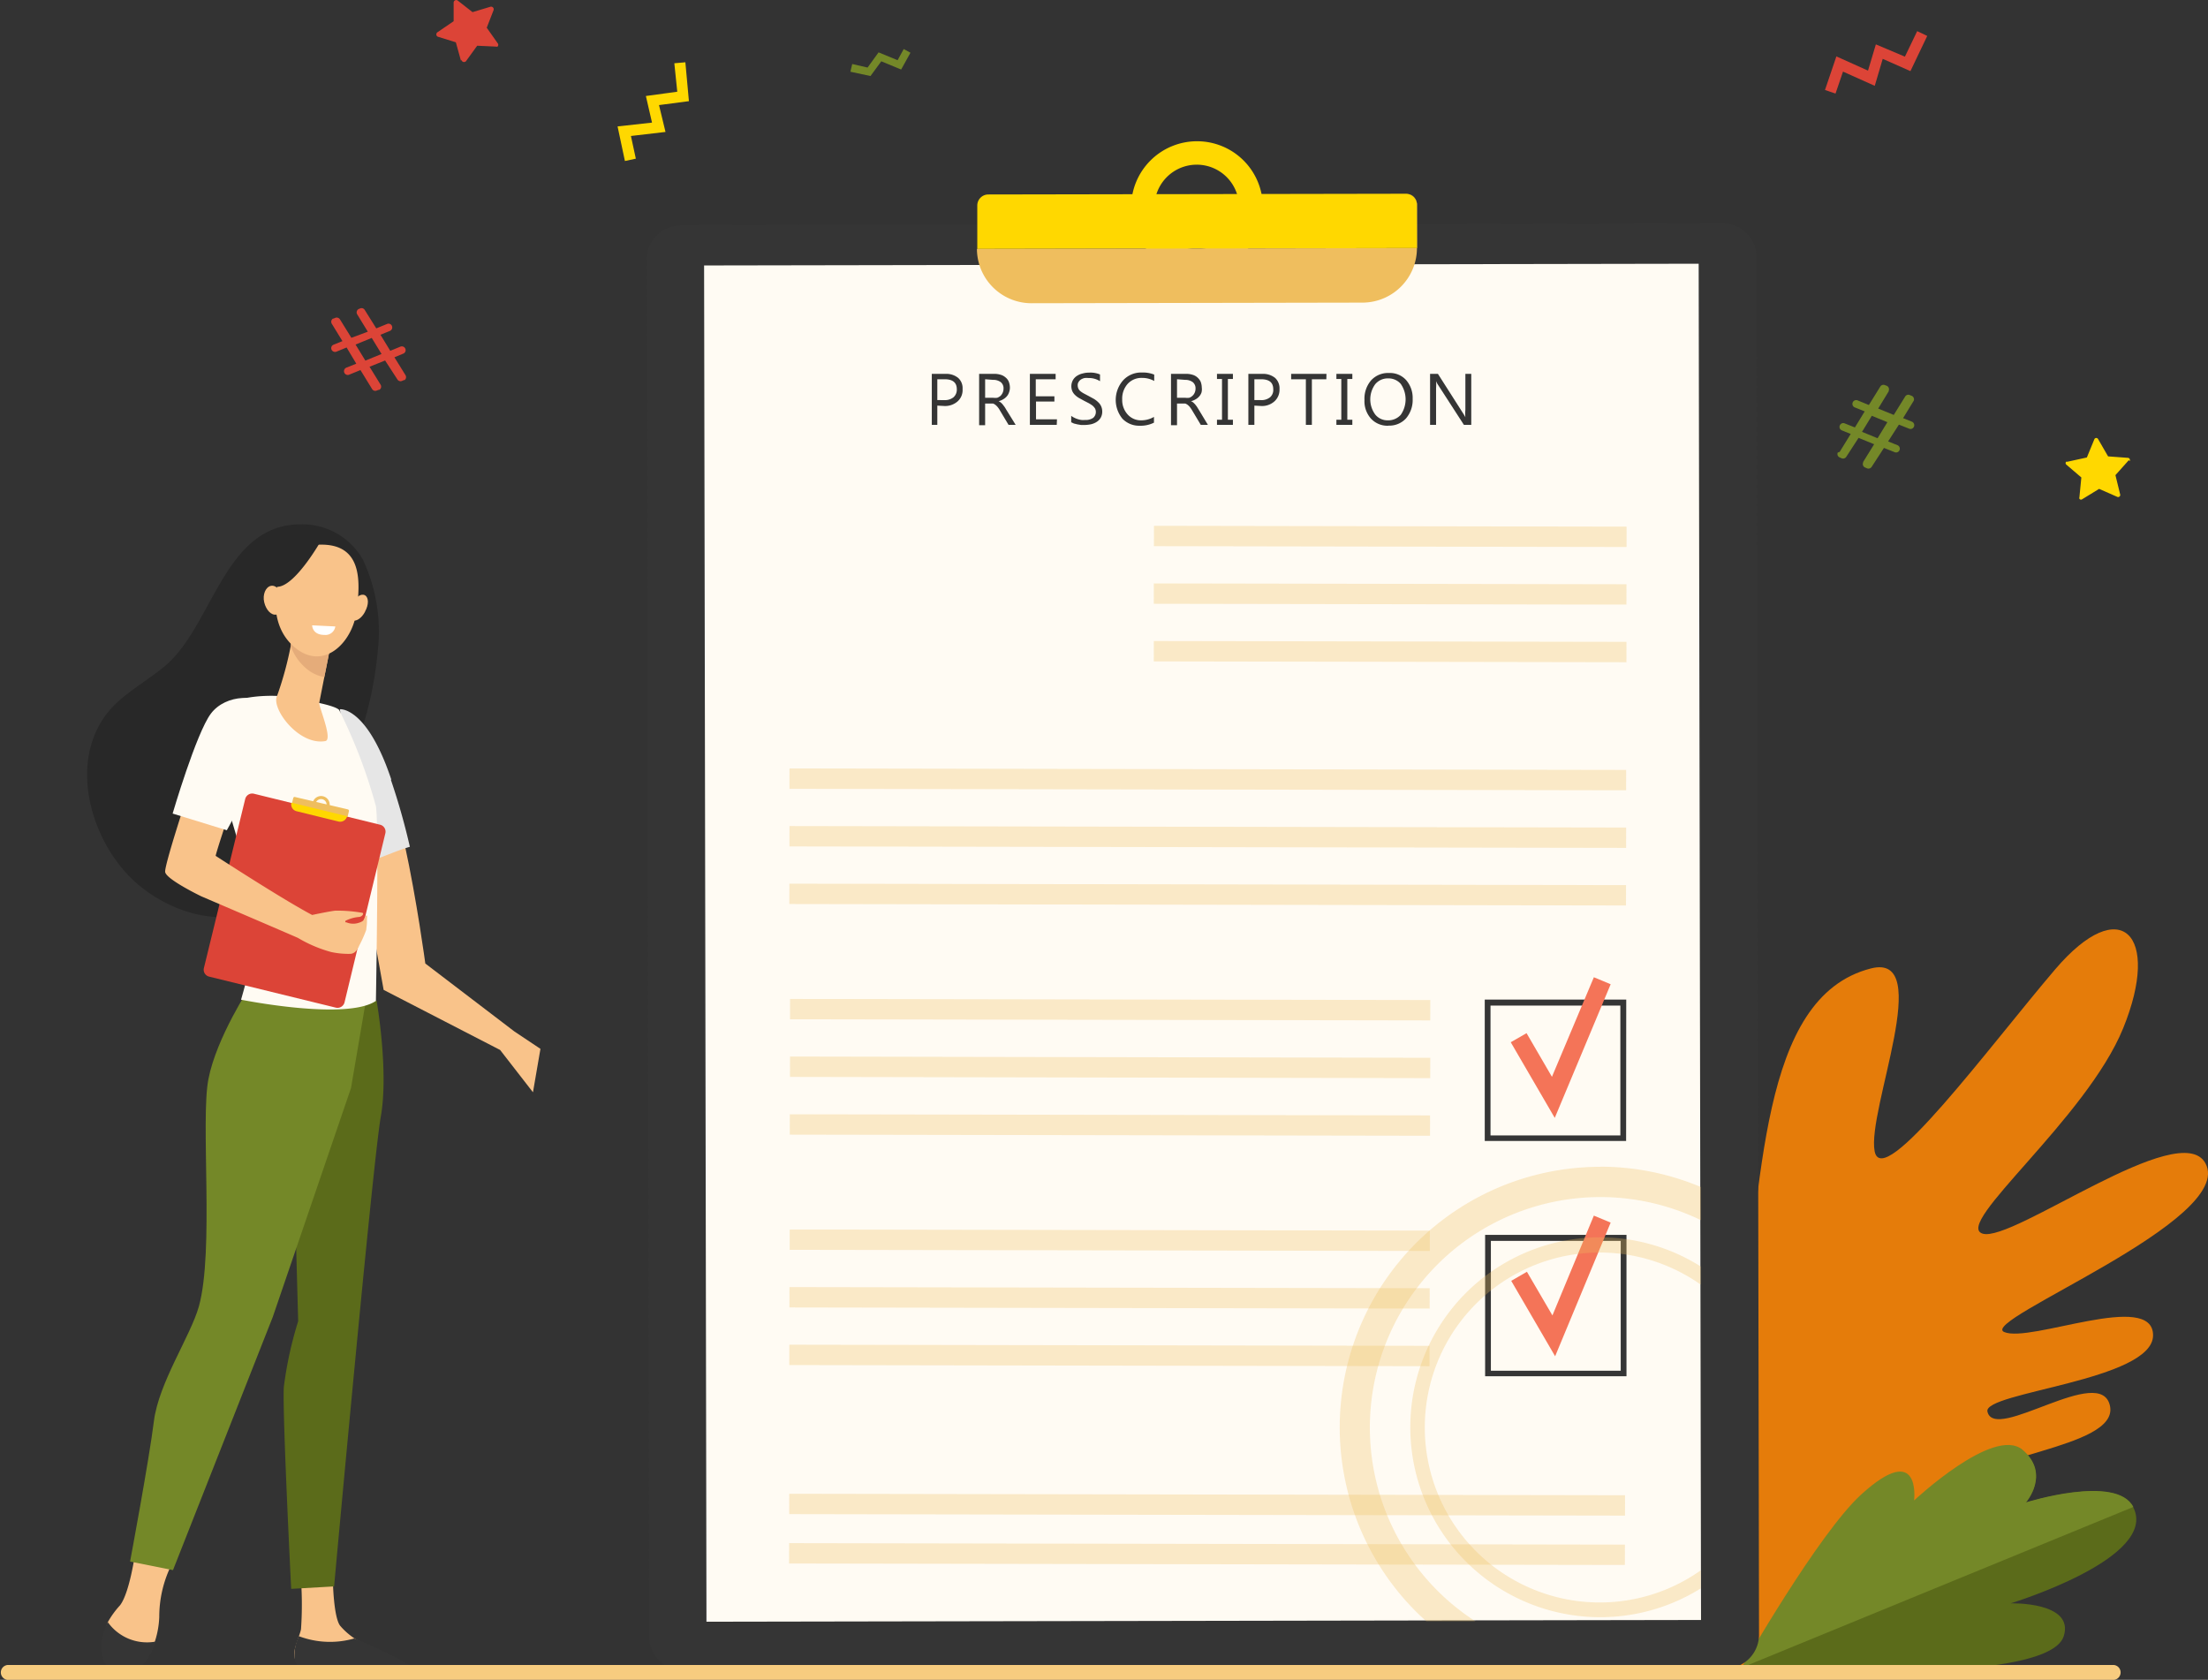 <svg xmlns="http://www.w3.org/2000/svg" xmlns:xlink="http://www.w3.org/1999/xlink" viewBox="0 0 180.09 137"><rect x="0" y="0" width="180.09" height="137" fill="#333333" stroke="none"/><defs><style>.cls-1{fill:none;}.cls-2{fill:#e57c0a;}.cls-3{fill:#5b6b1a;}.cls-4{fill:#748828;}.cls-5{fill:#dc4437;}.cls-6{fill:#ffd800;}.cls-7{fill:#282828;}.cls-8{fill:#f9c38a;}.cls-9{fill:#e6e6e6;}.cls-10{fill:#fffbf3;}.cls-11{fill:#e5ac7a;}.cls-12{fill:#353535;}.cls-13{fill:#efbe5e;}.cls-14{fill:#9bc1f9;}.cls-15{opacity:0.3;}.cls-16{clip-path:url(#clip-path);}.cls-17{clip-path:url(#clip-path-2);}.cls-18{clip-path:url(#clip-path-3);}.cls-19{clip-path:url(#clip-path-4);}.cls-20{clip-path:url(#clip-path-5);}.cls-21{clip-path:url(#clip-path-6);}.cls-22{clip-path:url(#clip-path-7);}.cls-23{clip-path:url(#clip-path-8);}.cls-24{clip-path:url(#clip-path-9);}.cls-25{clip-path:url(#clip-path-10);}.cls-26{clip-path:url(#clip-path-11);}.cls-27{clip-path:url(#clip-path-12);}.cls-28{clip-path:url(#clip-path-13);}.cls-29{clip-path:url(#clip-path-14);}.cls-30{fill:#f47458;}.cls-31{clip-path:url(#clip-path-15);}.cls-32{clip-path:url(#clip-path-16);}.cls-33{fill:#f7cc7f;}.cls-34{fill:#fff;}</style><clipPath id="clip-path"><rect class="cls-1" x="94.12" y="42.88" width="38.56" height="1.73"/></clipPath><clipPath id="clip-path-2"><rect class="cls-1" x="94.12" y="47.58" width="38.56" height="1.73"/></clipPath><clipPath id="clip-path-3"><rect class="cls-1" x="94.11" y="52.28" width="38.56" height="1.73"/></clipPath><clipPath id="clip-path-4"><rect class="cls-1" x="64.4" y="62.67" width="68.24" height="1.78"/></clipPath><clipPath id="clip-path-5"><rect class="cls-1" x="64.4" y="67.37" width="68.24" height="1.78"/></clipPath><clipPath id="clip-path-6"><rect class="cls-1" x="64.39" y="72.07" width="68.24" height="1.78"/></clipPath><clipPath id="clip-path-7"><rect class="cls-1" x="64.44" y="81.47" width="52.22" height="1.75"/></clipPath><clipPath id="clip-path-8"><rect class="cls-1" x="64.43" y="86.17" width="52.22" height="1.75"/></clipPath><clipPath id="clip-path-9"><rect class="cls-1" x="64.42" y="90.87" width="52.22" height="1.75"/></clipPath><clipPath id="clip-path-10"><rect class="cls-1" x="64.41" y="100.28" width="52.22" height="1.75"/></clipPath><clipPath id="clip-path-11"><rect class="cls-1" x="64.4" y="104.98" width="52.22" height="1.75"/></clipPath><clipPath id="clip-path-12"><rect class="cls-1" x="64.39" y="109.68" width="52.22" height="1.75"/></clipPath><clipPath id="clip-path-13"><rect class="cls-1" x="64.37" y="121.83" width="68.17" height="1.78"/></clipPath><clipPath id="clip-path-14"><rect class="cls-1" x="64.36" y="125.85" width="68.17" height="1.78"/></clipPath><clipPath id="clip-path-15"><rect class="cls-1" x="109.22" y="95.15" width="29.51" height="37.07"/></clipPath><clipPath id="clip-path-16"><rect class="cls-1" x="114.98" y="100.91" width="23.74" height="30.98"/></clipPath></defs><g id="Layer_2" data-name="Layer 2"><g id="Layer_1-2" data-name="Layer 1"><path id="Path_4214" data-name="Path 4214" class="cls-2" d="M126.27,136s5.15-32.06,7.64-35.55c3.44-4.83,7.72,10,7.93,8.68,2-12.3,1.55-27.8,10.76-30.15,5.24-1.34-.34,11.58.3,14.91s9.37-8.56,14.73-14.84,8.65-2.82,5.54,4.81c-3,7.37-13.9,16-11.46,16.75s16.11-9.53,18.17-5.74c2.53,4.64-18.54,12.83-16.42,13.76s12.15-3.42,12.15.27-13.87,4.63-13.51,6.22c.58,2.59,9.29-4,10-.44s-11.82,3.95-11.38,6.82c.25,1.66,3.4-.07,4,2.2,1.3,5.18-18.43,12.43-18.43,12.43Z"/><path id="Path_4215" data-name="Path 4215" class="cls-3" d="M142.06,136s7.66-12.23,11.41-14.58c4-2.51,1.06,4.83,1.06,4.83s8.08-10,10.41-8,.29,4.3.29,4.3,7.38-2.33,8.76.37c2.13,4.15-10,7.84-10,7.84s5.24-.15,4.33,2.69c-1.38,4.28-26.24,2.57-26.24,2.57"/><path id="Path_4216" data-name="Path 4216" class="cls-4" d="M174,122.9c-1.38-2.7-8.76-.37-8.76-.37s2.05-2.35-.29-4.3-8.83,4.14-8.83,4.14.6-4.94-4.29-.51c-3.5,3.17-9.76,14.14-9.76,14.14Z"/><path id="Path_4226" data-name="Path 4226" class="cls-5" d="M37.59,4.93l-.41-1.48L35.73,3a.2.2,0,0,1-.13-.26.18.18,0,0,1,.08-.11L37,1.73,37,.21a.21.21,0,0,1,.34-.16l1.2.94L40,.55a.22.22,0,0,1,.26.14.29.29,0,0,1,0,.13L39.7,2.26l.88,1.25a.21.21,0,0,1,0,.29.2.2,0,0,1-.13,0l-1.53-.07L38,5a.22.22,0,0,1-.3,0,.26.26,0,0,1-.07-.11"/><path id="Path_4227" data-name="Path 4227" class="cls-4" d="M73.71,4l-.5.91-1.55-.64-.9,1.24-1.25-.29-.15.63L71,6.2,71.88,5l1.62.67.76-1.37Z"/><path id="Path_4228" data-name="Path 4228" class="cls-6" d="M173.63,37.53l-1.09,1.22.39,1.59a.17.17,0,0,1-.12.19.16.16,0,0,1-.1,0l-1.5-.66-1.39.85a.15.15,0,0,1-.22-.05.12.12,0,0,1,0-.1l.16-1.63-1.24-1.06a.16.16,0,0,1,0-.22.12.12,0,0,1,.09,0l1.6-.35.62-1.51a.17.17,0,0,1,.29,0l.82,1.42,1.63.12a.17.17,0,0,1,.15.17.3.3,0,0,1,0,.1"/><path id="Path_4229" data-name="Path 4229" class="cls-6" d="M54.28,10.76l-2.82.33.4,1.85-.89.19-.6-2.82L53.18,10l-.5-2.17,2.56-.35L55,5.16l.9-.08.29,3.17-2.44.32Z"/><path id="Path_4230" data-name="Path 4230" class="cls-5" d="M152.91,7l-2.59-1.16-.61,1.79-.86-.29.93-2.74,2.58,1.16L153,3.62l2.37,1,1-2.08.82.39-1.37,2.87-2.26-1Z"/><path id="Path_4231" data-name="Path 4231" class="cls-5" d="M32.94,31l-.16.07a.3.3,0,0,1-.37-.13l-1-1.54-1.27.51.9,1.46a.3.3,0,0,1-.1.42l-.05,0-.16.06a.3.3,0,0,1-.38-.12l-.95-1.55-.88.36a.31.31,0,1,1-.23-.57l.77-.31-.79-1.32-.83.34a.31.31,0,0,1-.4-.17.3.3,0,0,1,.17-.4l.72-.29-.87-1.42a.31.31,0,0,1,.1-.42l.05,0,.14-.06a.32.32,0,0,1,.38.13l.93,1.5L30,27.05l-.87-1.42a.31.31,0,0,1,.11-.42l0,0,.14-.06a.3.3,0,0,1,.37.13l.94,1.5.88-.36a.3.3,0,0,1,.4.17.31.31,0,0,1-.17.4l-.77.31.8,1.31.83-.34a.31.31,0,0,1,.4.17.3.3,0,0,1-.17.4l-.72.3.9,1.45A.31.31,0,0,1,33,31l-.05,0m-1.83-2.13-.8-1.31L29,28.1l.8,1.31Z"/><path id="Path_4232" data-name="Path 4232" class="cls-4" d="M150.05,36.85l.9-1.46-.72-.29a.3.3,0,0,1-.17-.4.3.3,0,0,1,.4-.17h0l.83.33.8-1.31-.77-.31a.31.31,0,1,1,.23-.57h0l.88.36.93-1.5a.3.3,0,0,1,.38-.12l.14.05a.31.31,0,0,1,.17.4l0,.05-.86,1.41,1.27.52.93-1.5a.3.3,0,0,1,.38-.12l.15.06a.31.31,0,0,1,.17.4l0,0-.87,1.42.72.29a.31.31,0,0,1,.17.4.3.3,0,0,1-.4.17l-.83-.33L154,36l.77.31a.31.31,0,0,1,.16.4.3.3,0,0,1-.39.17l-.88-.35-1,1.54a.31.31,0,0,1-.37.13l-.16-.07a.3.3,0,0,1-.17-.4s0,0,0-.05l.9-1.45-1.27-.52-1,1.54a.31.31,0,0,1-.37.13l-.16-.07a.3.3,0,0,1-.17-.4.08.08,0,0,1,0,0m3.25-1.17.8-1.31-1.27-.52-.8,1.31Z"/><path id="Path_4233" data-name="Path 4233" class="cls-7" d="M30.88,52.4a14,14,0,0,0-1.27-6.74,5.68,5.68,0,0,0-5.08-2.9c-6.34,0-7.15,8.41-11.2,11.66-1.23,1-2.61,1.8-3.78,2.87-4.31,4-2.37,11.27,1.59,14.74,2.75,2.4,7.07,3.77,10.46,1.89a10.72,10.72,0,0,0,4.07-4.4,61,61,0,0,0,3.2-8.17,30.85,30.85,0,0,0,2-8.94"/><path id="Path_4234" data-name="Path 4234" class="cls-8" d="M41.94,84.11l-7.25-5.53S34,73.42,33,68.84c-1.23.35-2.33,1.3-3.55,1.64l1.84,10.25,9.5,4.9,2.68,3.45.61-3.54Z"/><path id="Path_4235" data-name="Path 4235" class="cls-9" d="M31.92,63.59c-2-6-4.2-5.75-4.2-5.75l1.71,12.64c1.23-.33,2.82-1.08,4-1.42a54.89,54.89,0,0,0-1.55-5.47"/><path id="Path_4236" data-name="Path 4236" class="cls-8" d="M11,126.81s-.44,3.11-1.21,4.11a7.34,7.34,0,0,0-1,1.38,4,4,0,0,0,.14,3.13c.18.4,0,.4.4.53a2.56,2.56,0,0,0,3.06-1.45,7.27,7.27,0,0,0,.6-2.65,9.53,9.53,0,0,1,1-4.25Z"/><path id="Path_4237" data-name="Path 4237" class="cls-8" d="M24.5,128.24a28.75,28.75,0,0,1,.05,4.64c-.12.61-.78,1.87-.48,2.44a1.59,1.59,0,0,0,.66.72l7.94.13c.44,0,.15-.28-.2-.53a15.6,15.6,0,0,0-2.85-1.59c-.12-.05-.55-.33-.71-.43a5.72,5.72,0,0,1-1.14-1c-.57-.64-.62-3.73-.62-3.73Z"/><path id="Path_4238" data-name="Path 4238" class="cls-3" d="M30.72,81.63s1,5.7.34,9.43-3.81,38.32-3.81,38.32l-3.5.2s-.73-14.45-.6-16.46a30.8,30.8,0,0,1,1.17-5.37L24,96.08,28.4,80.76Z"/><path id="Path_4239" data-name="Path 4239" class="cls-4" d="M20.41,80.44S17.66,84.6,17,88s.48,14-.78,18.55c-.69,2.44-3.28,6.22-3.67,9.37s-1.94,11.43-1.94,11.43l3.5.7,8.14-20.65,6.38-18.67,1.64-9.62Z"/><path id="Path_4240" data-name="Path 4240" class="cls-10" d="M22.65,56.76s-3.65-.24-5.1,1.34S20.75,72.17,21,74.18s-1.34,7.35-1.34,7.35,8.58,1.73,11,.1c0,0,.26-14.45,0-15.88a42.29,42.29,0,0,0-3-7.85c-.52-.57-5.08-1.15-5.08-1.15"/><path id="Path_4241" data-name="Path 4241" class="cls-8" d="M23.87,51.86s0,.11-.06.29a27.8,27.8,0,0,1-1.21,4.6c-.51,1,1.75,4.07,3.93,3.69.65-.11-.55-2.84-.49-3.13l.41-2.08.26-1.3c.23-1.19.42-2.15.42-2.15Z"/><path id="Path_4242" data-name="Path 4242" class="cls-11" d="M23.81,52.15l.05-.29,3.27-.08-.42,2.15-.26,1.29a3.13,3.13,0,0,1-1.56-.78,4.22,4.22,0,0,1-1.18-1.76c0-.21.08-.39.1-.53"/><path id="Path_4243" data-name="Path 4243" class="cls-8" d="M26.06,44.42a3,3,0,0,0-2.5,1.07c-1,1.26-2,5.12.39,7.23s4.77-.28,5.12-2.8.49-5.59-3-5.5"/><path id="Path_4244" data-name="Path 4244" class="cls-8" d="M29.78,49.88c-.29.56-.77.86-1.08.69s-.32-.77,0-1.33.76-.87,1.07-.69.32.77,0,1.33"/><path id="Path_4245" data-name="Path 4245" class="cls-7" d="M26.24,44s-2.06,3.68-3.53,3.85S21,50,21,50s.53-4.5,2-5.37a5.38,5.38,0,0,1,3.22-.6"/><path id="Path_4246" data-name="Path 4246" class="cls-12" d="M12.63,133.89a3.92,3.92,0,0,1-3.84-1.6,4.23,4.23,0,0,0-.36,3.14c.31.69,1.23.67,2,.69a1.88,1.88,0,0,0,1.74-1.06,6.1,6.1,0,0,0,.51-1.17"/><path id="Path_4247" data-name="Path 4247" class="cls-12" d="M28.91,133.62a7.17,7.17,0,0,1-4.53-.18,3.68,3.68,0,0,0-.36,1.9c.19.57.47.7.71.7,1.92.06,7,.12,8.49.14a.25.25,0,0,0,.25-.24.22.22,0,0,0-.06-.15,37.92,37.92,0,0,0-4.5-2.16"/><path id="Path_4248" data-name="Path 4248" class="cls-8" d="M23.09,48.78c.12.65-.12,1.25-.54,1.34s-.85-.37-1-1,.12-1.25.54-1.34.85.38,1,1"/><path id="Path_4250" data-name="Path 4250" class="cls-12" d="M55.47,18.36l85-.15A2.77,2.77,0,0,1,143.27,21h0l.2,112.32a2.76,2.76,0,0,1-2.76,2.76h0l-85,.15a2.75,2.75,0,0,1-2.76-2.75h0l-.2-112.32a2.75,2.75,0,0,1,2.75-2.76h0"/><rect id="Rectangle_15517" data-name="Rectangle 15517" class="cls-10" x="57.53" y="21.57" width="81.12" height="110.61" transform="translate(-0.14 0.18) rotate(-0.1)"/><path id="Path_4251" data-name="Path 4251" class="cls-6" d="M115.57,16.7a.9.9,0,0,0-.9-.9h0l-34.06.06a.9.9,0,0,0-.9.9h0V20.3l35.87-.07Z"/><path id="Path_4252" data-name="Path 4252" class="cls-6" d="M97.63,11.52A5.37,5.37,0,1,0,103,16.88a5.36,5.36,0,0,0-5.38-5.36h0m0,8.81a3.45,3.45,0,1,1,3.44-3.45,3.44,3.44,0,0,1-3.44,3.45h0"/><path id="Path_4253" data-name="Path 4253" class="cls-13" d="M115,15.86a.91.91,0,0,1,.55.83v3.54l-35.87.07a4.45,4.45,0,0,0,4.45,4.43l27-.05a4.45,4.45,0,0,0,4.44-4.45h0V16.69a.91.91,0,0,0-.55-.83"/><path id="Path_4254" data-name="Path 4254" class="cls-14" d="M80.61,15.85h0a.91.91,0,0,0-.75.4.91.91,0,0,1,.75-.4"/><path id="Path_4255" data-name="Path 4255" class="cls-14" d="M79.74,16.49a.77.77,0,0,1,.07-.16.77.77,0,0,0-.07.16"/><path id="Path_4256" data-name="Path 4256" class="cls-12" d="M132.63,93.05l-11.53,0,0-11.53,11.54,0Zm-11.06-.45,10.59,0,0-10.59-10.59,0Z"/><path id="Path_4257" data-name="Path 4257" class="cls-12" d="M132.66,112.24l-11.53,0,0-11.53,11.53,0Zm-11.06-.45,10.59,0,0-10.59-10.59,0Z"/><g id="Group_32784" data-name="Group 32784" class="cls-15"><g id="Group_32783" data-name="Group 32783"><g class="cls-16"><g id="Group_32782" data-name="Group 32782"><rect id="Rectangle_15518" data-name="Rectangle 15518" class="cls-13" x="112.57" y="24.47" width="1.66" height="38.55" transform="translate(69.45 157.07) rotate(-89.9)"/></g></g></g></g><g id="Group_32787" data-name="Group 32787" class="cls-15"><g id="Group_32786" data-name="Group 32786"><g class="cls-17"><g id="Group_32785" data-name="Group 32785"><rect id="Rectangle_15520" data-name="Rectangle 15520" class="cls-13" x="112.56" y="29.17" width="1.66" height="38.55" transform="translate(64.74 161.75) rotate(-89.9)"/></g></g></g></g><g id="Group_32790" data-name="Group 32790" class="cls-15"><g id="Group_32789" data-name="Group 32789"><g class="cls-18"><g id="Group_32788" data-name="Group 32788"><rect id="Rectangle_15522" data-name="Rectangle 15522" class="cls-13" x="112.56" y="33.87" width="1.66" height="38.55" transform="translate(60.04 166.44) rotate(-89.9)"/></g></g></g></g><g id="Group_32793" data-name="Group 32793" class="cls-15"><g id="Group_32792" data-name="Group 32792"><g class="cls-19"><g id="Group_32791" data-name="Group 32791"><rect id="Rectangle_15524" data-name="Rectangle 15524" class="cls-13" x="97.69" y="29.44" width="1.66" height="68.24" transform="translate(34.78 161.97) rotate(-89.9)"/></g></g></g></g><g id="Group_32796" data-name="Group 32796" class="cls-15"><g id="Group_32795" data-name="Group 32795"><g class="cls-20"><g id="Group_32794" data-name="Group 32794"><rect id="Rectangle_15526" data-name="Rectangle 15526" class="cls-13" x="97.69" y="34.14" width="1.66" height="68.24" transform="translate(30.08 166.66) rotate(-89.9)"/></g></g></g></g><g id="Group_32799" data-name="Group 32799" class="cls-15"><g id="Group_32798" data-name="Group 32798"><g class="cls-21"><g id="Group_32797" data-name="Group 32797"><rect id="Rectangle_15528" data-name="Rectangle 15528" class="cls-13" x="97.68" y="38.84" width="1.66" height="68.24" transform="translate(25.37 171.34) rotate(-89.9)"/></g></g></g></g><g id="Group_32802" data-name="Group 32802" class="cls-15"><g id="Group_32801" data-name="Group 32801"><g class="cls-22"><g id="Group_32800" data-name="Group 32800"><rect id="Rectangle_15530" data-name="Rectangle 15530" class="cls-13" x="89.72" y="56.24" width="1.66" height="52.22" transform="translate(8.04 172.75) rotate(-89.9)"/></g></g></g></g><g id="Group_32805" data-name="Group 32805" class="cls-15"><g id="Group_32804" data-name="Group 32804"><g class="cls-23"><g id="Group_32803" data-name="Group 32803"><rect id="Rectangle_15532" data-name="Rectangle 15532" class="cls-13" x="89.71" y="60.95" width="1.66" height="52.22" transform="translate(3.31 177.42) rotate(-89.89)"/></g></g></g></g><g id="Group_32808" data-name="Group 32808" class="cls-15"><g id="Group_32807" data-name="Group 32807"><g class="cls-24"><g id="Group_32806" data-name="Group 32806"><rect id="Rectangle_15534" data-name="Rectangle 15534" class="cls-13" x="89.7" y="65.64" width="1.66" height="52.22" transform="translate(-1.38 182.12) rotate(-89.9)"/></g></g></g></g><g id="Group_32811" data-name="Group 32811" class="cls-15"><g id="Group_32810" data-name="Group 32810"><g class="cls-25"><g id="Group_32809" data-name="Group 32809"><rect id="Rectangle_15536" data-name="Rectangle 15536" class="cls-13" x="89.69" y="75.04" width="1.66" height="52.22" transform="translate(-10.8 191.49) rotate(-89.9)"/></g></g></g></g><g id="Group_32814" data-name="Group 32814" class="cls-15"><g id="Group_32813" data-name="Group 32813"><g class="cls-26"><g id="Group_32812" data-name="Group 32812"><rect id="Rectangle_15538" data-name="Rectangle 15538" class="cls-13" x="89.68" y="79.74" width="1.66" height="52.22" transform="translate(-15.51 196.17) rotate(-89.9)"/></g></g></g></g><g id="Group_32817" data-name="Group 32817" class="cls-15"><g id="Group_32816" data-name="Group 32816"><g class="cls-27"><g id="Group_32815" data-name="Group 32815"><rect id="Rectangle_15540" data-name="Rectangle 15540" class="cls-13" x="89.67" y="84.44" width="1.66" height="52.22" transform="translate(-20.22 200.85) rotate(-89.9)"/></g></g></g></g><g id="Group_32820" data-name="Group 32820" class="cls-15"><g id="Group_32819" data-name="Group 32819"><g class="cls-28"><g id="Group_32818" data-name="Group 32818"><rect id="Rectangle_15542" data-name="Rectangle 15542" class="cls-13" x="97.62" y="88.64" width="1.66" height="68.17" transform="translate(-24.44 220.95) rotate(-89.9)"/></g></g></g></g><g id="Group_32823" data-name="Group 32823" class="cls-15"><g id="Group_32822" data-name="Group 32822"><g class="cls-29"><g id="Group_32821" data-name="Group 32821"><rect id="Rectangle_15544" data-name="Rectangle 15544" class="cls-13" x="97.61" y="92.66" width="1.66" height="68.17" transform="translate(-28.47 224.96) rotate(-89.9)"/></g></g></g></g><path id="Path_4258" data-name="Path 4258" class="cls-30" d="M126.81,91.17,123.22,85l1.29-.74,2.07,3.56L130,79.7l1.37.57Z"/><path id="Path_4259" data-name="Path 4259" class="cls-30" d="M126.84,110.61l-3.58-6.15,1.28-.74,2.08,3.56L130,99.14l1.37.57Z"/><g id="Group_32826" data-name="Group 32826" class="cls-15"><g id="Group_32825" data-name="Group 32825"><g class="cls-31"><g id="Group_32824" data-name="Group 32824"><path id="Path_4260" data-name="Path 4260" class="cls-13" d="M130.51,95.15a21.11,21.11,0,0,1,8.22,1.66v2.7a18.8,18.8,0,0,0-18.4,32.71h-4c-.29-.26-.58-.53-.86-.81a21.25,21.25,0,0,1,15.1-36.25"/></g></g></g></g><g id="Group_32829" data-name="Group 32829" class="cls-15"><g id="Group_32828" data-name="Group 32828"><g class="cls-32"><g id="Group_32827" data-name="Group 32827"><path id="Path_4261" data-name="Path 4261" class="cls-13" d="M130.5,100.91a15.43,15.43,0,0,1,8.22,2.38v1.48a14.27,14.27,0,1,0,0,23.3v1.47a15.49,15.49,0,1,1-8.17-28.63"/></g></g></g></g><path id="Path_4262" data-name="Path 4262" class="cls-12" d="M76.45,33.08v1.57H76V30.49h1.15a1.53,1.53,0,0,1,1,.33,1.12,1.12,0,0,1,.36.91,1.23,1.23,0,0,1-.4,1,1.54,1.54,0,0,1-1.1.38Zm0-2.15v1.7H77a1.12,1.12,0,0,0,.77-.23.83.83,0,0,0,.27-.65c0-.55-.33-.82-1-.82Z"/><path id="Path_4263" data-name="Path 4263" class="cls-12" d="M82.84,34.65h-.58l-.7-1.17a1.59,1.59,0,0,0-.18-.27,1.14,1.14,0,0,0-.19-.19.64.64,0,0,0-.2-.11l-.24,0h-.4v1.77h-.49V30.49H81.1a1.68,1.68,0,0,1,.5.07,1,1,0,0,1,.4.21.89.89,0,0,1,.27.34,1.38,1.38,0,0,1,.1.49,1.09,1.09,0,0,1-.07.4.92.92,0,0,1-.18.32,1.09,1.09,0,0,1-.29.24,1.4,1.4,0,0,1-.38.16h0a.87.87,0,0,1,.18.11.93.93,0,0,1,.14.14l.14.18a2.52,2.52,0,0,1,.15.24Zm-2.49-3.72v1.51H81a1.27,1.27,0,0,0,.34,0,.92.92,0,0,0,.27-.16.85.85,0,0,0,.17-.25.8.8,0,0,0,.07-.34.64.64,0,0,0-.22-.52,1,1,0,0,0-.62-.19Z"/><path id="Path_4264" data-name="Path 4264" class="cls-12" d="M86.19,34.65H84V30.49H86.1v.44H84.48v1.39H86v.43h-1.5V34.2h1.71Z"/><path id="Path_4265" data-name="Path 4265" class="cls-12" d="M87.37,34.48v-.57a1,1,0,0,0,.24.15,1.48,1.48,0,0,0,.29.12,1.63,1.63,0,0,0,.3.07,1.43,1.43,0,0,0,.29,0,1.07,1.07,0,0,0,.67-.17.63.63,0,0,0,.15-.77,1.1,1.1,0,0,0-.2-.23,3.28,3.28,0,0,0-.31-.2l-.39-.2-.4-.22a1.59,1.59,0,0,1-.33-.25,1,1,0,0,1-.22-.31,1.05,1.05,0,0,1,.05-.9,1,1,0,0,1,.32-.34,1.39,1.39,0,0,1,.47-.2,1.86,1.86,0,0,1,.52-.07,2,2,0,0,1,.9.15v.55a1.65,1.65,0,0,0-.94-.26,1.73,1.73,0,0,0-.32,0,1,1,0,0,0-.28.11.64.64,0,0,0-.2.2.47.47,0,0,0-.08.29.63.63,0,0,0,.06.27.58.58,0,0,0,.17.21,1.81,1.81,0,0,0,.29.19l.38.2.42.23a1.91,1.91,0,0,1,.35.27,1,1,0,0,1,.24.33,1,1,0,0,1,.09.41,1,1,0,0,1-.12.52,1,1,0,0,1-.32.34,1.48,1.48,0,0,1-.47.2,2.76,2.76,0,0,1-.57.06l-.24,0-.3-.05-.29-.07-.21-.1"/><path id="Path_4266" data-name="Path 4266" class="cls-12" d="M94.12,34.47a2.41,2.41,0,0,1-1.15.25,1.89,1.89,0,0,1-1.42-.57A2.42,2.42,0,0,1,91.62,31a2,2,0,0,1,1.52-.62,2.5,2.5,0,0,1,1,.17v.52a2,2,0,0,0-1-.25,1.52,1.52,0,0,0-1.16.48,1.81,1.81,0,0,0-.45,1.28A1.74,1.74,0,0,0,92,33.83a1.44,1.44,0,0,0,1.09.45A2.05,2.05,0,0,0,94.12,34Z"/><path id="Path_4267" data-name="Path 4267" class="cls-12" d="M98.52,34.65h-.58l-.7-1.17a2.53,2.53,0,0,0-.18-.27,1.14,1.14,0,0,0-.19-.19.78.78,0,0,0-.2-.11l-.24,0H96v1.77h-.49V30.49h1.24a1.68,1.68,0,0,1,.5.07,1,1,0,0,1,.4.21,1.13,1.13,0,0,1,.27.34,1.38,1.38,0,0,1,.1.49A1.09,1.09,0,0,1,98,32a.92.92,0,0,1-.18.32,1.09,1.09,0,0,1-.29.24,1.34,1.34,0,0,1-.39.16h0a.72.72,0,0,1,.19.11l.14.14.14.18.15.24ZM96,30.93v1.51h.66a1.33,1.33,0,0,0,.34,0,.76.76,0,0,0,.26-.16.72.72,0,0,0,.18-.25.8.8,0,0,0,.07-.34.64.64,0,0,0-.22-.52,1,1,0,0,0-.62-.19Z"/><path id="Path_4268" data-name="Path 4268" class="cls-12" d="M100.56,30.49v.42h-.41v3.32h.41v.42h-1.3v-.42h.41V30.91h-.41v-.42Z"/><path id="Path_4269" data-name="Path 4269" class="cls-12" d="M102.31,33.08v1.57h-.49V30.49H103a1.56,1.56,0,0,1,1,.33,1.15,1.15,0,0,1,.36.91,1.27,1.27,0,0,1-.41,1,1.51,1.51,0,0,1-1.1.38Zm0-2.15v1.7h.51a1.13,1.13,0,0,0,.77-.23.79.79,0,0,0,.26-.65c0-.55-.32-.82-1-.82Z"/><path id="Path_4270" data-name="Path 4270" class="cls-12" d="M108.18,30.93H107v3.72h-.49V30.93h-1.2v-.44h2.88Z"/><path id="Path_4271" data-name="Path 4271" class="cls-12" d="M110.3,30.49v.42h-.41v3.32h.41v.42H109v-.42h.4V30.91H109v-.42Z"/><path id="Path_4272" data-name="Path 4272" class="cls-12" d="M113.23,34.72a1.83,1.83,0,0,1-1.41-.58,2.12,2.12,0,0,1-.53-1.52,2.29,2.29,0,0,1,.54-1.6,1.87,1.87,0,0,1,1.47-.6,1.77,1.77,0,0,1,1.39.58,2.21,2.21,0,0,1,.53,1.52,2.32,2.32,0,0,1-.54,1.6,1.84,1.84,0,0,1-1.45.59m0-3.85a1.33,1.33,0,0,0-1.06.47,2.09,2.09,0,0,0,0,2.48,1.28,1.28,0,0,0,1,.47,1.37,1.37,0,0,0,1.08-.45,2.21,2.21,0,0,0,0-2.52,1.31,1.31,0,0,0-1-.45"/><path id="Path_4273" data-name="Path 4273" class="cls-12" d="M120,34.65h-.6l-2.14-3.31a1.26,1.26,0,0,1-.13-.26h0a3.62,3.62,0,0,1,0,.57v3h-.49V30.49h.64l2.08,3.26a2.65,2.65,0,0,1,.16.28h0a3.12,3.12,0,0,1,0-.61V30.49H120Z"/><path id="Path_4339" data-name="Path 4339" class="cls-33" d="M172.43,135.79H.6A.61.61,0,0,0,.6,137H172.43a.61.61,0,0,0,0-1.21"/><path id="Path_4340" data-name="Path 4340" class="cls-34" d="M25.5,51l1.85.09a.81.81,0,0,1-.89.69c-1,0-1-.78-1-.78"/><path id="Path_4341" data-name="Path 4341" class="cls-5" d="M20.7,64.73,31,67.26a.58.58,0,0,1,.43.7h0L28.1,81.75a.59.59,0,0,1-.7.43h0L17.06,79.65a.58.58,0,0,1-.43-.7h0L20,65.16a.59.59,0,0,1,.7-.43h0"/><path id="Path_4342" data-name="Path 4342" class="cls-13" d="M28.46,66.15a.12.12,0,0,0-.09-.14L24.06,65a.11.11,0,0,0-.14.08h0l-.11.44,4.54,1.11Z"/><path id="Path_4343" data-name="Path 4343" class="cls-13" d="M26.35,64.94a.7.7,0,0,0-.84.51.69.69,0,0,0,.51.85.71.71,0,0,0,.85-.51h0a.7.7,0,0,0-.52-.85m-.27,1.12a.46.46,0,0,1-.33-.55.45.45,0,0,1,.54-.33.45.45,0,0,1-.21.88h0"/><path id="Path_4344" data-name="Path 4344" class="cls-6" d="M28.42,66a.14.14,0,0,1,0,.12l-.11.45-4.54-1.11a.57.57,0,0,0,.42.7h0l3.42.84a.58.58,0,0,0,.7-.43h0l.11-.45a.14.14,0,0,0,0-.12"/><path id="Path_4345" data-name="Path 4345" class="cls-8" d="M15.23,65l3.41,1.47s-1,3-1.05,3.33c0,0,5.49,3.57,7.87,4.82,0,0,1.35-.29,1.88-.35a11.69,11.69,0,0,1,2.13.16c.29,0,.1.32-.17.35a3,3,0,0,0-1.11.31.09.09,0,0,0,0,.13s0,0,.06,0a1.41,1.41,0,0,0,.61.11c.3,0,.74-.17.79-.29s.2-.42.28-.38a.63.63,0,0,1,0,.24c0,.12,0,.22,0,.33s-.05.49-.06.61a10.08,10.08,0,0,1-.56,1.26c-.2.47-.41.65-.7.69A6.62,6.62,0,0,1,27,77.64a10.93,10.93,0,0,1-2.7-1.15c-.46-.21-7.88-3.39-7.88-3.39s-2.91-1.4-2.95-2S15.24,65,15.24,65"/><path id="Path_4346" data-name="Path 4346" class="cls-10" d="M14.08,66.35S16,59.8,17.2,58.2s4-1.71,5-.27-3.7,9.78-3.7,9.78Z"/></g></g></svg>
